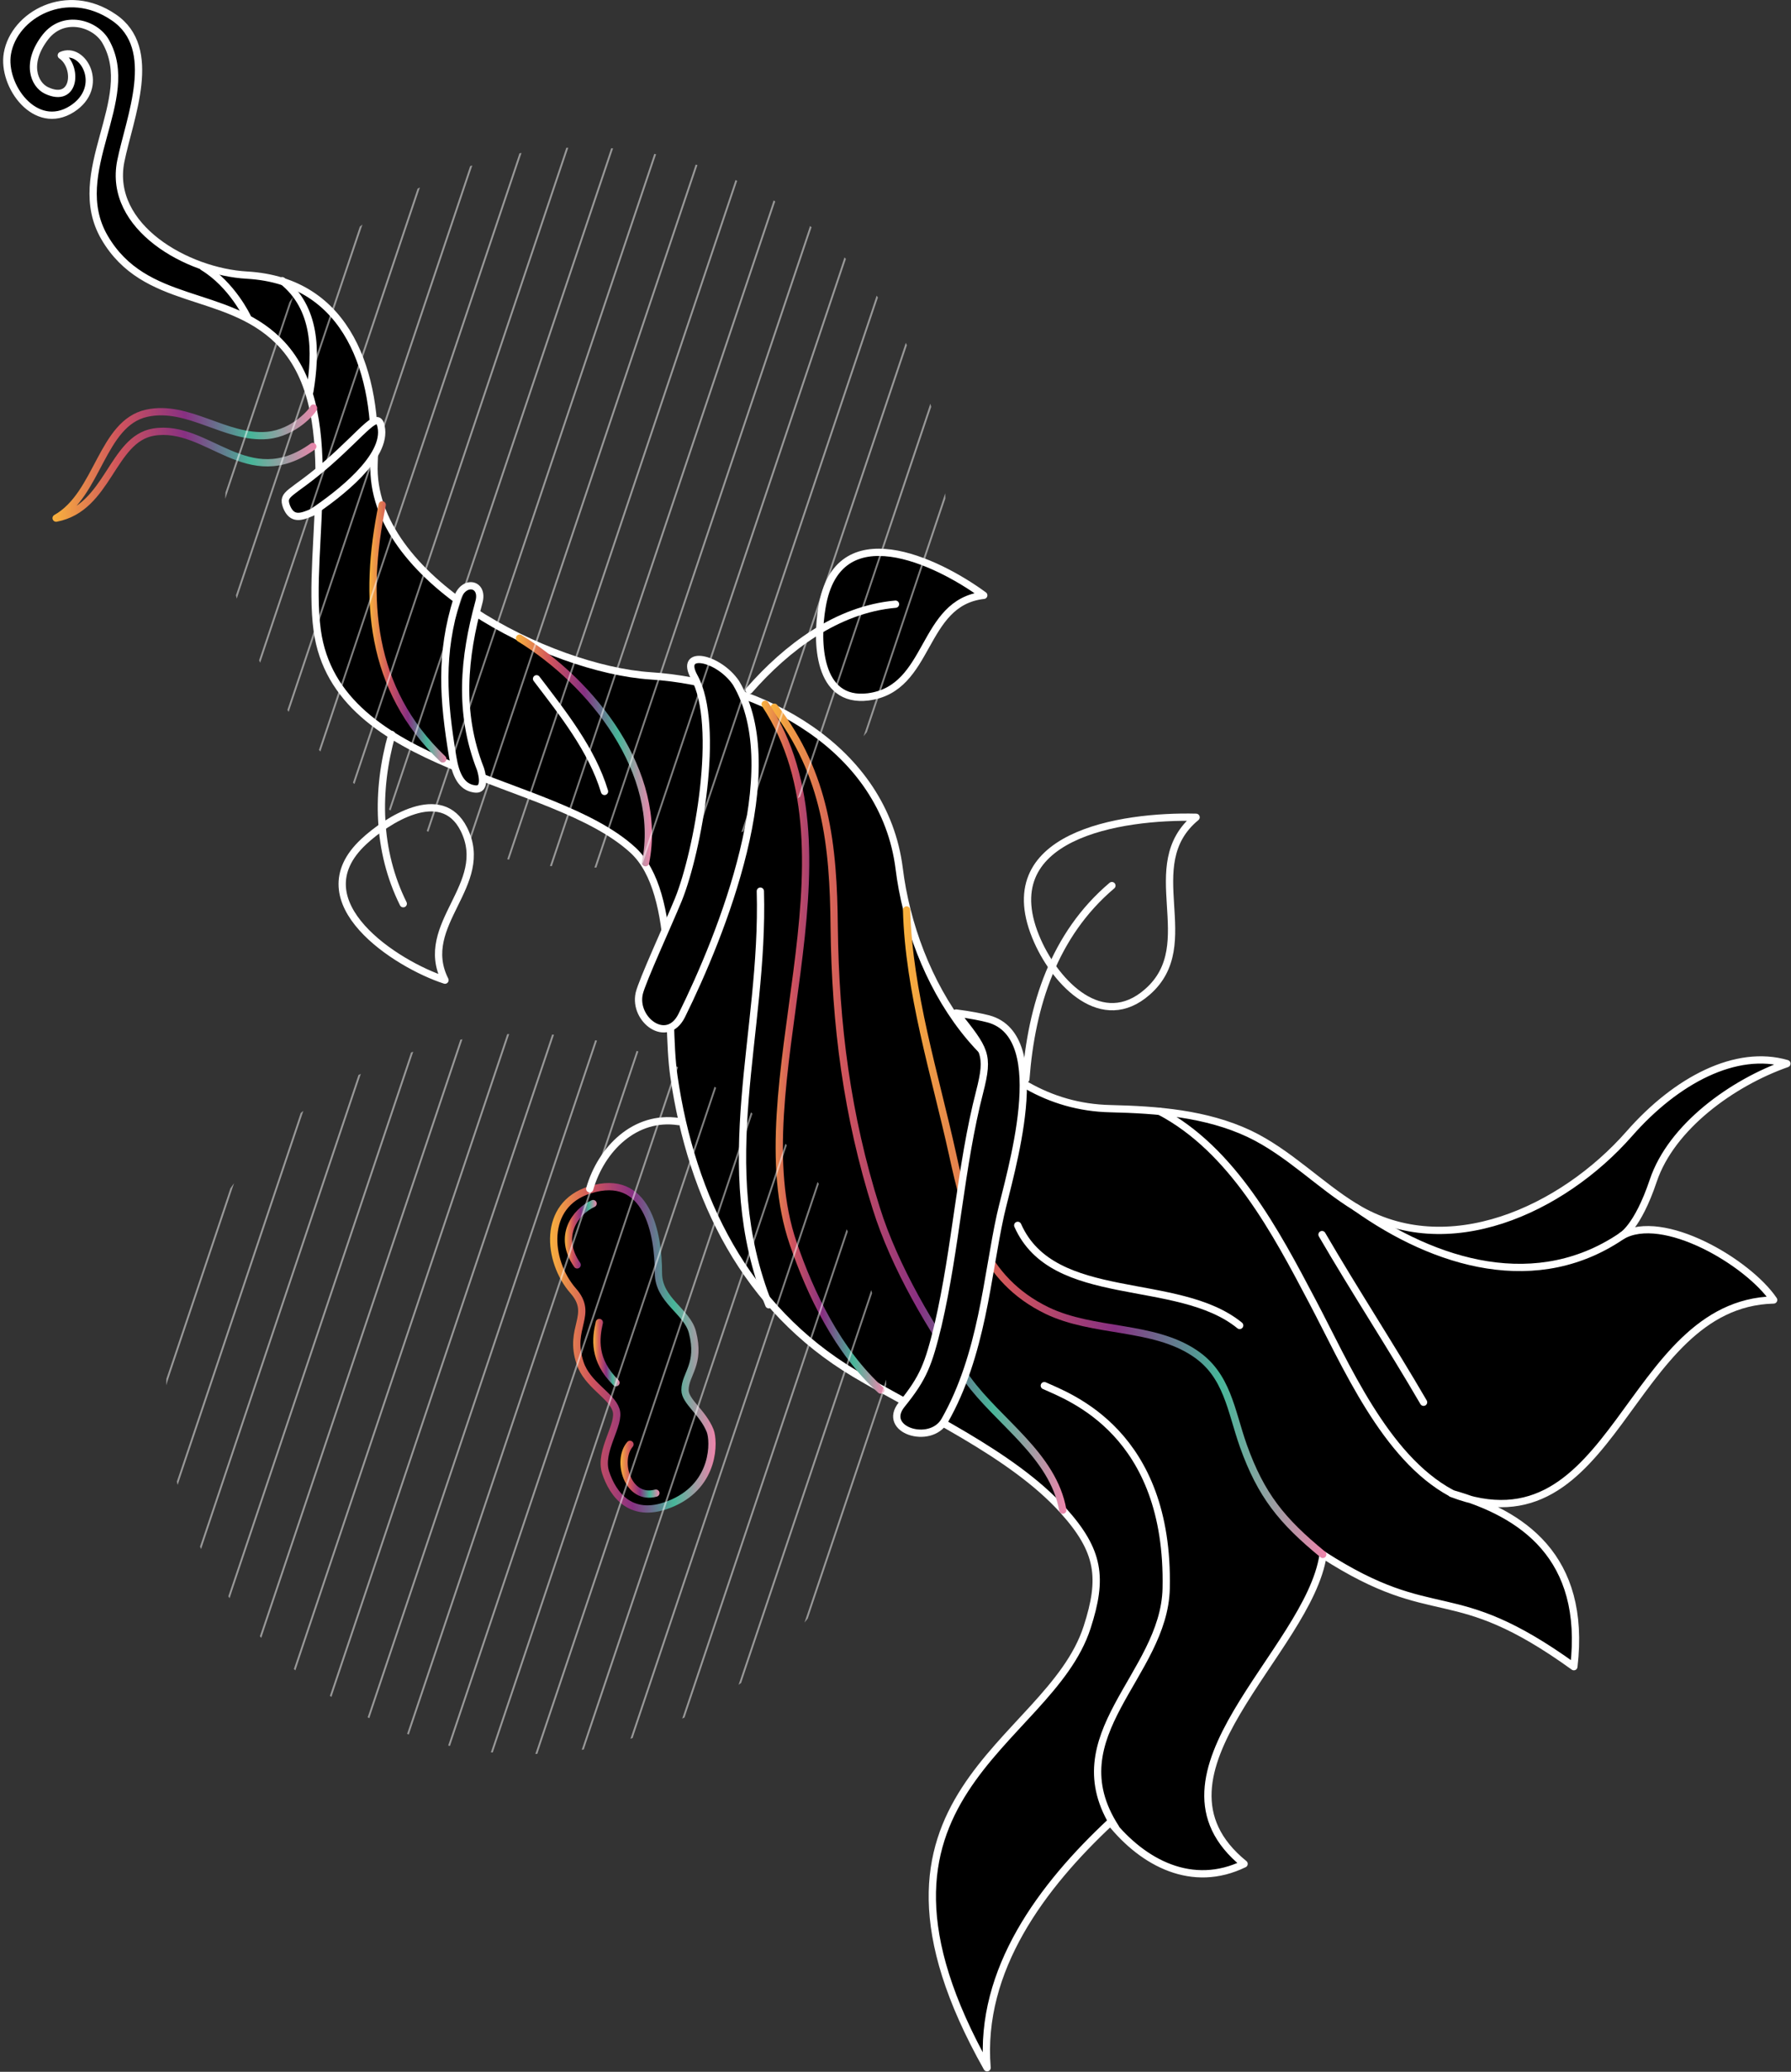 <svg width="485" height="561" fill="none" xmlns="http://www.w3.org/2000/svg"><rect width="100%" height="100%" fill="#333333" stroke="none"/><path d="M266.4 161.2c-12.8-9.4-39.6-22.1-43.8 3.2-1.6 9.3-1.2 26 12.5 24.3 17.1-2.2 14.2-25.6 31.3-27.5z" fill="#000" stroke="#fff" stroke-width="1.971" stroke-miterlimit="10" stroke-linecap="round" stroke-linejoin="round"/><path d="M267.3 559.9c-41.7-74.1 16.7-87 27.1-119.3 4.3-13.3 3.4-20.6-6.5-31.6-13.8-15.4-38.9-26.6-56.5-37.1-29.5-17.6-44.1-47.5-48.9-80.4-2.5-17.2 1.7-49.5-11.1-61.3-22-20.2-80.2-21.1-85.5-59.5-3.1-22.8 8-60.3-10.6-78.5-14.3-14-36.1-9.2-47-27.9-10.3-17.7 9.3-37.4.3-53.1-2.8-4.9-11.3-7.4-16.2-1.3-5.6 7.1-3.2 13 .2 14.6 7.9 3.7 8.5-6.5 4-9.5 5.9-2.7 12.1 8.6 2.9 14.5-9.9 6.3-19-6.3-17.5-15C3.8 4 18.1-4 30.8 4.7c12.4 8.4 4.3 27.1 1.9 39-3.5 17.8 18 29.9 34.2 30.8 27.6 1.6 35.5 27 34.4 51C100 157 149 181.2 176.1 183c30.2 1.9 63.3 19.6 67.4 52.2 3.7 29.9 23.6 64.3 57.2 65 12.7.3 25.9 1.3 37.6 6.8 10.7 5.1 19.1 14 28.8 19.9 24.8 15.1 56 .7 74.1-19.9 12.8-14.6 29-23 42.7-19-14.8 5.2-31.3 17.1-36.2 31.7-4.3 12.8-8.6 15-8.6 15 11.1-6.6 34.3 7.1 41.2 17.3-40.1 1-42.5 69.5-87.2 52.4 19.1 5.4 36.6 17.1 33.1 46.9-33.4-24.1-37-10.4-67.9-30.3-3.9 26.3-51.2 59.5-21.4 83.7-14 6.8-27.3-.2-36.2-11.3-18.4 17.2-35.6 39.9-33.4 66.5z" fill="#000" stroke="#fff" stroke-width="1.971" stroke-miterlimit="10" stroke-linecap="round" stroke-linejoin="round"/><path d="M358.2 420.9c-11.1-9.1-16.7-16-21.5-29.4-3.4-9.6-4.3-19.2-13.2-25.1-11.3-7.6-27.4-5.5-39.9-11.5-17.6-8.5-21.8-24.8-25.7-42.6-4.7-21.3-11.8-43.7-12.4-65.9" stroke="url(#prefix__paint0_linear)" stroke-width="1.971" stroke-miterlimit="10" stroke-linecap="round" stroke-linejoin="round"/><path d="M393 404.3c-18-9.7-28.6-34.9-37.6-51.9-9.9-18.8-21.6-41.1-41.4-51.5M367.1 326.9c21.5 15.3 49.3 23.9 72.9 7.2" stroke="#fff" stroke-width="1.971" stroke-miterlimit="10" stroke-linecap="round" stroke-linejoin="round"/><path d="M287.8 408.9c-2.6-14.9-17.5-23.9-25.8-35.4-9.8-13.4-19.8-30.6-24.7-46.3-7.9-25-11.1-49.7-11.4-76.2-.2-22.1-2.2-41.3-16.2-59.5" stroke="url(#prefix__paint1_linear)" stroke-width="1.971" stroke-miterlimit="10" stroke-linecap="round" stroke-linejoin="round"/><path d="M207.2 190.7c27.4 41.6-7 103.3 7.6 146 4.7 13.7 12.1 29.2 23.7 39.7" stroke="url(#prefix__paint2_linear)" stroke-width="1.971" stroke-miterlimit="10" stroke-linecap="round" stroke-linejoin="round"/><path d="M208.2 353.3c-15.2-38-1.2-73.1-2.3-112" stroke="#fff" stroke-width="1.971" stroke-miterlimit="10" stroke-linecap="round" stroke-linejoin="round"/><path d="M140.7 172.8c19.6 12 39 36.4 34.1 60.8" stroke="url(#prefix__paint3_linear)" stroke-width="1.971" stroke-miterlimit="10" stroke-linecap="round" stroke-linejoin="round"/><path d="M119.9 205.5c-19.8-18.9-21.6-43.5-16.4-68.8" stroke="url(#prefix__paint4_linear)" stroke-width="1.971" stroke-miterlimit="10" stroke-linecap="round" stroke-linejoin="round"/><path d="M83.9 106c1.8-10.8 1.8-22.6-7.5-30M55 72.3c7.9 4.8 12 13.6 12 13.6" stroke="#fff" stroke-width="1.971" stroke-miterlimit="10" stroke-linecap="round" stroke-linejoin="round"/><path d="M84.7 120.9c-17.7 12.7-28.4-6.3-43.1-3.9-11.4 1.9-12.2 20.6-26.4 23.3 11.4-6.4 12.3-25.7 24.5-28.4 11.2-2.5 21.5 7 32.7 6 7.4-.7 12.3-6.7 12.5-7.4" stroke="url(#prefix__paint5_linear)" stroke-width="1.971" stroke-miterlimit="10" stroke-linecap="round" stroke-linejoin="round"/><path d="M106.1 198.9c-4.3 15.2-4 31.5 3.1 45.8" stroke="#fff" stroke-width="1.971" stroke-miterlimit="10" stroke-linecap="round" stroke-linejoin="round"/><path d="M84.6 138.7c7-4.7 20.4-14.9 18.6-23.2-.9-4.5-4.3 1-14.3 9.8-10.1 8.8-12.7 8.1-11.3 11.9 1.5 3.7 4 2.8 7 1.5zM130.1 208.2c-6-15.3-4.5-30.2-.4-45.2 1.4-5.1-4.2-6.2-5.9-.9-4.7 15-3.8 27.2-1.2 42.9.8 4.9 2.4 8.1 5.8 8.6 3.8.7 1.7-5.4 1.7-5.4zM173.1 269c-1.6 7.1 7.5 14 11.5 6 10.8-21.9 28.8-66.5 14.7-90.1-4.7-6.9-15.5-9.2-11.3-1.6 7.2 13.1 1 47.2-4.3 60.3-2.8 6.8-9.8 22-10.6 25.4zM244.2 380.3c-5.6 6.9 7.7 11.1 11.6 4.4 10.2-17.9 11.5-39.2 15.1-55.6 2.5-11.2 14.3-48.4-3.2-53.2-1.9-.5-4.9-1.1-8.8-1.6 7.9 10 9 11.1 6.4 21.3-5.2 20.1-6.4 42.3-11.3 63.3-2.6 10.6-3.9 14.1-9.8 21.4z" fill="#000" stroke="#fff" stroke-width="1.971" stroke-miterlimit="10" stroke-linecap="round" stroke-linejoin="round"/><path d="M275.6 331.8c9.6 21.7 43.3 13.4 60.1 27.1M282.8 375.2c6.8 3.1 33.9 12.7 33 54.9-.5 23.5-29.9 39.8-13.7 64.8M358 334.3c8.9 15.3 18.6 30.1 27.5 45.4M145.3 183.8c7 9.2 15 19.2 18.4 30.5M120.5 265.4c-13-4.2-39.6-21.1-22-37.5 6.1-5.7 21-15.5 27.1-3.4 7.6 15.1-12.7 25.8-5.1 40.9zM202.9 186.9c10.1-11.5 23.7-21.9 39.6-23.3M277.8 292.2c1.5-19.9 7.6-39.1 23.3-52.4" stroke="#fff" stroke-width="1.971" stroke-miterlimit="10" stroke-linecap="round" stroke-linejoin="round"/><path d="M323.9 221.3c-20.2-.5-55.8 4.8-42.9 33.6 5.1 11.4 17.5 24.4 29.7 13.7 14.9-13-2.6-34.3 13.2-47.3z" stroke="#fff" stroke-width="1.971" stroke-miterlimit="10" stroke-linecap="round" stroke-linejoin="round"/><path d="M159.7 322.2c-12.9 4-11.5 19.3-4.5 27.3 5.8 6.6-1.4 9.9 1.9 19.6 1.9 5.8 8.4 8.7 9.7 12.6 1.4 3.9-4.7 11.1-2.8 17 1.9 5.8 6.9 13.3 18.3 8.2 11.4-5.1 11.1-16.7 10-19.5-2-5-6.8-7.9-6.8-11 0-4.4 4.3-6.9 2-15.7-1.5-5.7-9.2-8.6-9.2-16 0-10.8-3.1-27.4-18.6-22.5z" fill="#000" stroke="url(#prefix__paint6_linear)" stroke-width="1.971" stroke-miterlimit="10" stroke-linecap="round" stroke-linejoin="round"/><path d="M162.3 358.1c-1 4.3-1.7 10.2 4.5 16.3l-4.5-16.3z" fill="#000"/><path d="M162.3 358.1c-1 4.3-1.7 10.2 4.5 16.3" stroke="url(#prefix__paint7_linear)" stroke-width="1.971" stroke-miterlimit="10" stroke-linecap="round" stroke-linejoin="round"/><path d="M170.6 391.1c-3.8 4.4-.6 15.3 7 13.2l-7-13.2z" fill="#000"/><path d="M170.6 391.1c-3.8 4.4-.6 15.3 7 13.2" stroke="url(#prefix__paint8_linear)" stroke-width="1.971" stroke-miterlimit="10" stroke-linecap="round" stroke-linejoin="round"/><path d="M160.6 325.9c-4.8 2.2-9.7 8.8-4.3 16.6l4.3-16.6z" fill="#000"/><path d="M160.6 325.9c-4.8 2.2-9.7 8.8-4.3 16.6" stroke="url(#prefix__paint9_linear)" stroke-width="1.971" stroke-miterlimit="10" stroke-linecap="round" stroke-linejoin="round"/><path d="M159.7 321.9c3.1-10.8 12.3-20 24.1-18.2" stroke="#fff" stroke-width="1.971" stroke-miterlimit="10" stroke-linecap="round" stroke-linejoin="round"/><path fill-rule="evenodd" clip-rule="evenodd" d="M79.385 80.38c-.338.468-.672.94-1.003 1.415l-17.326 51.558a98.674 98.674 0 00-.056 1.736l18.385-54.71zm-15.269 81.7a95.434 95.434 0 01-.228-.892l33.542-99.81c.24-.193.48-.384.72-.574L64.117 162.08zm6.35 17.368a92.306 92.306 0 01-.308-.651L113.07 51.098l.64-.334-43.245 128.684zm7.714 13.311c-.119-.171-.237-.344-.354-.516l49.486-147.256.594-.198-49.726 147.97zm8.58 10.733a91.23 91.23 0 01-.387-.421l54.29-161.55c.187-.035.375-.069.562-.102L86.759 203.492zm9.23 8.796l-.411-.345 57.773-171.917.536-.026L95.99 212.288zm9.771 7.189a64.21 64.21 0 01-.433-.281L165.501 40.14l.515.038-60.255 179.299zm10.251 5.759a94.224 94.224 0 01-.453-.221l61.612-183.338.494.098-61.653 183.461zm10.702 4.42l-.473-.165L188.39 44.557l.475.154-62.151 184.945zm11.142 3.108a86.48 86.48 0 01-.492-.107l61.804-183.908.456.21-61.768 183.805zm11.584 1.774l-.511-.048 60.566-180.221.437.27-60.492 179.999zm12.061.37a46.57 46.57 0 01-.532.015l58.383-173.726.415.334-58.266 173.377zm12.588-1.193l-.557.088 55.15-164.108.391.407-54.984 163.613zm13.222-3.086l-.588.18 50.663-150.753c.121.166.241.331.36.498l-50.435 150.075zm14.061-5.577l-.63.306 44.532-132.51c.107.207.213.414.318.623l-44.22 131.581zm15.332-9.36c-.233.173-.466.346-.701.517l35.921-106.887c.084.278.166.556.247.835l-35.467 105.535zm18.045-17.446c-.298.373-.598.743-.901 1.112l22.111-65.795c.018.478.033.956.045 1.435l-21.255 63.248zM63.385 320.38c-.338.468-.672.94-1.003 1.415l-17.326 51.558a98.674 98.674 0 00-.056 1.736l18.385-54.709zm-15.269 81.7a95.434 95.434 0 01-.228-.892l33.542-99.811.72-.573L48.116 402.08zm6.35 17.368a92.306 92.306 0 01-.308-.651L97.07 291.098l.64-.334-43.245 128.684zm7.714 13.311c-.119-.171-.237-.344-.354-.516l49.486-147.256.594-.198-49.726 147.97zm8.58 10.733a91.23 91.23 0 01-.387-.421l54.29-161.55.562-.103-54.466 162.074zm9.23 8.796l-.411-.345 57.773-171.917.536-.026L79.99 452.288zm9.771 7.189a79.966 79.966 0 01-.433-.281l60.173-179.056.515.038-60.255 179.299zm10.251 5.759a89.812 89.812 0 01-.453-.221l61.612-183.338.494.098-61.653 183.461zm10.702 4.42l-.473-.165 62.149-184.934.475.154-62.151 184.945zm11.142 3.108l-.492-.107 61.804-183.908.456.211-61.768 183.804zm11.584 1.774l-.511-.048 60.566-180.221c.146.089.292.179.437.27L133.44 474.538zm12.061.37a46.57 46.57 0 01-.532.015l58.383-173.726.415.334-58.266 173.377zm12.588-1.193l-.557.088 55.15-164.108.391.407-54.984 163.613zm13.222-3.086l-.588.18 50.663-150.753c.121.166.241.331.36.498l-50.435 150.075zm14.061-5.577l-.63.306 44.532-132.511c.107.208.213.415.318.624l-44.22 131.581zm15.332-9.36c-.233.173-.466.346-.701.517l35.921-106.887c.084.278.166.556.247.835l-35.467 105.535zm18.045-17.446c-.298.373-.598.743-.901 1.112l22.111-65.795c.018.478.033.956.045 1.435l-21.255 63.248z" fill="#fff" fill-opacity=".5"/><defs><linearGradient id="prefix__paint0_linear" x1="244.54" y1="333.631" x2="359.174" y2="333.631" gradientUnits="userSpaceOnUse"><stop stop-color="#F9B23D"/><stop offset=".25" stop-color="#D0545D"/><stop offset=".5" stop-color="#873082"/><stop offset=".75" stop-color="#47B699"/><stop offset="1" stop-color="#EF85AC"/></linearGradient><linearGradient id="prefix__paint1_linear" x1="208.762" y1="300.202" x2="288.797" y2="300.202" gradientUnits="userSpaceOnUse"><stop stop-color="#F9B23D"/><stop offset=".25" stop-color="#D0545D"/><stop offset=".5" stop-color="#873082"/><stop offset=".75" stop-color="#47B699"/><stop offset="1" stop-color="#EF85AC"/></linearGradient><linearGradient id="prefix__paint2_linear" x1="206.172" y1="283.56" x2="239.501" y2="283.56" gradientUnits="userSpaceOnUse"><stop stop-color="#F9B23D"/><stop offset=".25" stop-color="#D0545D"/><stop offset=".5" stop-color="#873082"/><stop offset=".75" stop-color="#47B699"/><stop offset="1" stop-color="#EF85AC"/></linearGradient><linearGradient id="prefix__paint3_linear" x1="139.733" y1="203.155" x2="176.59" y2="203.155" gradientUnits="userSpaceOnUse"><stop stop-color="#F9B23D"/><stop offset=".25" stop-color="#D0545D"/><stop offset=".5" stop-color="#873082"/><stop offset=".75" stop-color="#47B699"/><stop offset="1" stop-color="#EF85AC"/></linearGradient><linearGradient id="prefix__paint4_linear" x1="100.007" y1="171.052" x2="120.869" y2="171.052" gradientUnits="userSpaceOnUse"><stop stop-color="#F9B23D"/><stop offset=".25" stop-color="#D0545D"/><stop offset=".5" stop-color="#873082"/><stop offset=".75" stop-color="#47B699"/><stop offset="1" stop-color="#EF85AC"/></linearGradient><linearGradient id="prefix__paint5_linear" x1="14.249" y1="125.513" x2="85.942" y2="125.513" gradientUnits="userSpaceOnUse"><stop stop-color="#F9B23D"/><stop offset=".25" stop-color="#D0545D"/><stop offset=".5" stop-color="#873082"/><stop offset=".75" stop-color="#47B699"/><stop offset="1" stop-color="#EF85AC"/></linearGradient><linearGradient id="prefix__paint6_linear" x1="148.905" y1="364.982" x2="193.689" y2="364.982" gradientUnits="userSpaceOnUse"><stop stop-color="#F9B23D"/><stop offset=".25" stop-color="#D0545D"/><stop offset=".5" stop-color="#873082"/><stop offset=".75" stop-color="#47B699"/><stop offset="1" stop-color="#EF85AC"/></linearGradient><linearGradient id="prefix__paint7_linear" x1="160.628" y1="366.202" x2="167.731" y2="366.202" gradientUnits="userSpaceOnUse"><stop stop-color="#F9B23D"/><stop offset=".25" stop-color="#D0545D"/><stop offset=".5" stop-color="#873082"/><stop offset=".75" stop-color="#47B699"/><stop offset="1" stop-color="#EF85AC"/></linearGradient><linearGradient id="prefix__paint8_linear" x1="167.979" y1="397.85" x2="178.617" y2="397.85" gradientUnits="userSpaceOnUse"><stop stop-color="#F9B23D"/><stop offset=".25" stop-color="#D0545D"/><stop offset=".5" stop-color="#873082"/><stop offset=".75" stop-color="#47B699"/><stop offset="1" stop-color="#EF85AC"/></linearGradient><linearGradient id="prefix__paint9_linear" x1="152.95" y1="334.222" x2="161.605" y2="334.222" gradientUnits="userSpaceOnUse"><stop stop-color="#F9B23D"/><stop offset=".25" stop-color="#D0545D"/><stop offset=".5" stop-color="#873082"/><stop offset=".75" stop-color="#47B699"/><stop offset="1" stop-color="#EF85AC"/></linearGradient></defs></svg>